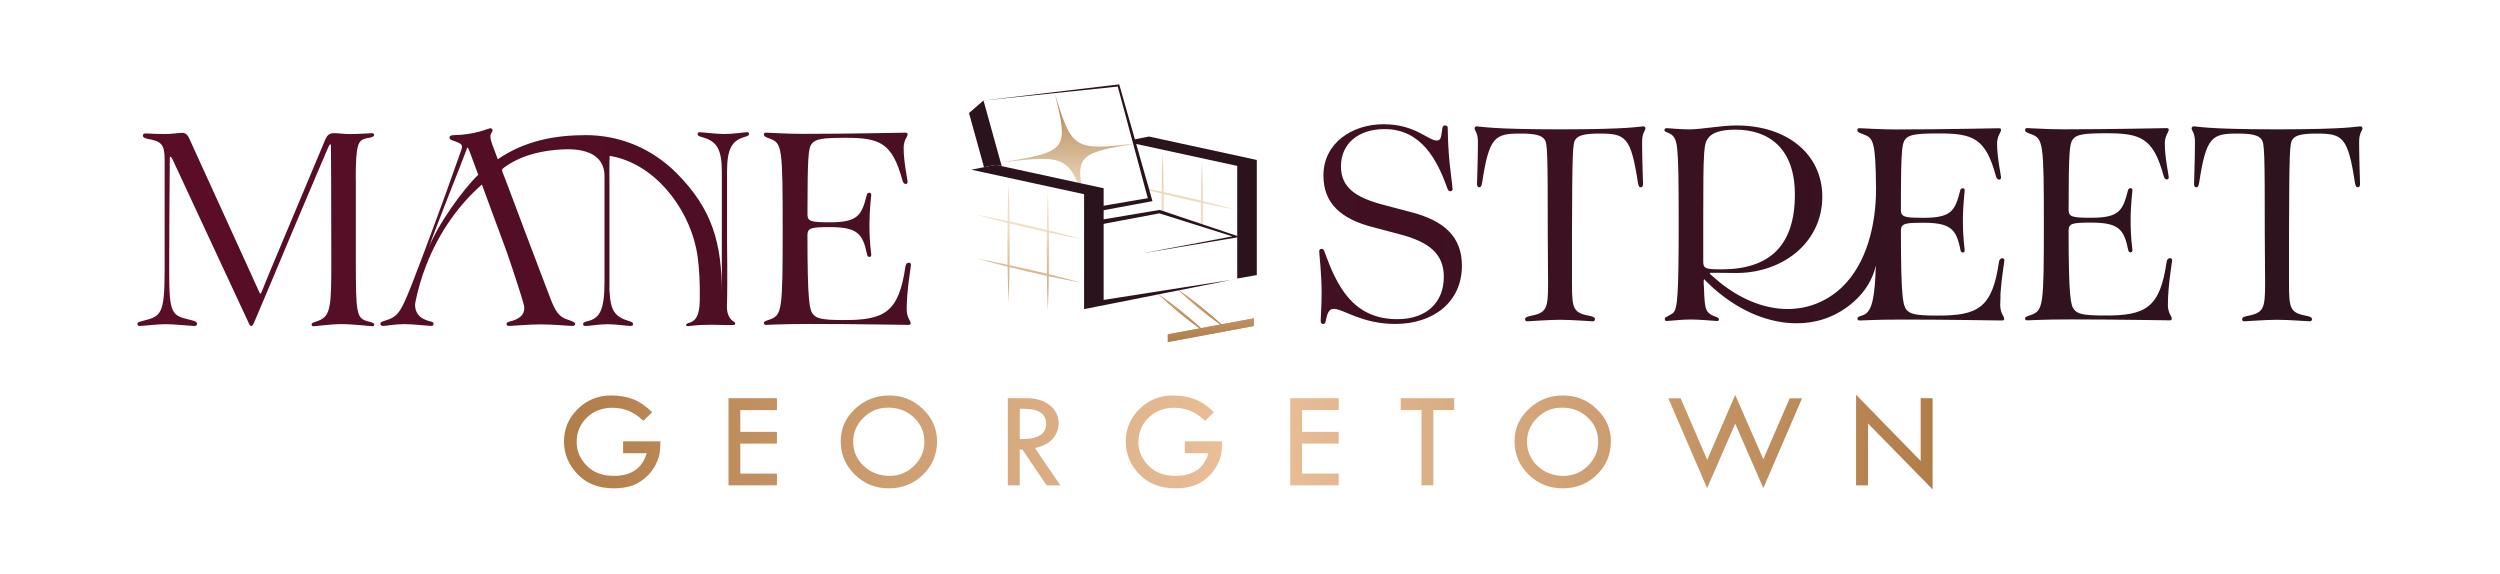 <svg xmlns="http://www.w3.org/2000/svg" width="305" height="70" viewBox="0 0 305 70" fill="none"><path d="M79.571 50.281L78.492 51.34C77.406 50.278 76.146 49.746 74.719 49.746C73.468 49.746 72.428 50.147 71.599 50.948C70.766 51.748 70.351 52.75 70.351 53.952C70.351 55.002 70.754 55.948 71.559 56.791C72.364 57.634 73.478 58.054 74.893 58.054C77.019 58.054 78.355 57.132 78.9 55.291H76.021V53.839H80.563C80.563 54.566 80.514 55.148 80.416 55.58C80.319 56.012 80.117 56.49 79.809 57.014C79.501 57.537 79.093 58.003 78.583 58.416C78.074 58.83 77.528 59.126 76.942 59.305C76.36 59.482 75.664 59.573 74.856 59.573C73.017 59.573 71.547 58.995 70.452 57.841C69.357 56.688 68.808 55.367 68.808 53.882C68.808 52.32 69.369 50.987 70.489 49.892C71.611 48.793 72.968 48.245 74.563 48.245C75.512 48.245 76.378 48.388 77.162 48.674C77.946 48.96 78.748 49.496 79.568 50.281H79.571ZM88.877 48.58H94.785V50.032H90.317V52.686H94.785V54.122H90.317V57.777H94.785V59.214H88.877V48.577V48.58ZM102.565 53.836C102.565 52.302 103.145 50.987 104.307 49.892C105.466 48.796 106.863 48.248 108.488 48.248C110.114 48.248 111.447 48.799 112.597 49.904C113.747 51.009 114.32 52.32 114.32 53.836C114.32 55.443 113.753 56.8 112.618 57.911C111.484 59.022 110.09 59.576 108.44 59.576C106.79 59.576 105.426 59.016 104.283 57.899C103.139 56.782 102.568 55.428 102.568 53.836H102.565ZM112.774 53.903C112.774 52.731 112.35 51.742 111.502 50.939C110.654 50.135 109.611 49.733 108.373 49.733C107.134 49.733 106.189 50.141 105.347 50.96C104.508 51.779 104.087 52.759 104.087 53.903C104.087 55.047 104.517 56.049 105.381 56.852C106.244 57.656 107.299 58.057 108.546 58.057C109.696 58.057 110.688 57.647 111.52 56.828C112.353 56.009 112.771 55.032 112.771 53.906L112.774 53.903ZM122.955 48.58H125.263C126.413 48.58 127.347 48.866 128.069 49.435C128.792 50.004 129.152 50.735 129.152 51.627C129.152 52.339 128.917 52.969 128.451 53.514C127.984 54.058 127.255 54.442 126.264 54.664L129.36 59.214H127.688L124.733 54.84H124.406V59.214H122.952V48.577L122.955 48.58ZM124.413 49.864V53.571C126.56 53.617 127.633 52.996 127.633 51.709C127.633 51.258 127.508 50.89 127.258 50.604C127.008 50.318 126.673 50.123 126.255 50.02C125.837 49.916 125.224 49.864 124.416 49.864H124.413ZM148.105 50.281L147.025 51.34C145.939 50.278 144.68 49.746 143.252 49.746C142.002 49.746 140.962 50.147 140.132 50.948C139.3 51.748 138.885 52.75 138.885 53.952C138.885 55.002 139.287 55.948 140.093 56.791C140.898 57.634 142.011 58.054 143.426 58.054C145.552 58.054 146.888 57.132 147.434 55.291H144.555V53.839H149.096C149.096 54.566 149.047 55.148 148.95 55.58C148.852 56.012 148.651 56.49 148.343 57.014C148.035 57.537 147.626 58.003 147.117 58.416C146.607 58.83 146.061 59.126 145.476 59.305C144.893 59.482 144.198 59.573 143.39 59.573C141.55 59.573 140.08 58.995 138.985 57.841C137.89 56.688 137.341 55.367 137.341 53.882C137.341 52.32 137.903 50.987 139.022 49.892C140.144 48.793 141.502 48.245 143.097 48.245C144.045 48.245 144.912 48.388 145.695 48.674C146.479 48.96 147.281 49.496 148.102 50.281H148.105ZM157.41 48.58H163.318V50.032H158.85V52.686H163.318V54.122H158.85V57.777H163.318V59.214H157.41V48.577V48.58ZM170.891 48.58H177.409V50.032H174.866V59.214H173.426V50.032H170.891V48.58ZM184.772 53.836C184.772 52.302 185.352 50.987 186.514 49.892C187.673 48.796 189.069 48.248 190.695 48.248C192.321 48.248 193.654 48.799 194.803 49.904C195.953 51.009 196.527 52.32 196.527 53.836C196.527 55.443 195.959 56.8 194.825 57.911C193.69 59.022 192.296 59.576 190.646 59.576C188.996 59.576 187.633 59.016 186.489 57.899C185.345 56.782 184.775 55.428 184.775 53.836H184.772ZM194.98 53.903C194.98 52.731 194.556 51.742 193.709 50.939C192.861 50.135 191.818 49.733 190.579 49.733C189.341 49.733 188.395 50.141 187.554 50.96C186.715 51.779 186.294 52.759 186.294 53.903C186.294 55.047 186.724 56.049 187.587 56.852C188.45 57.656 189.506 58.057 190.753 58.057C191.903 58.057 192.894 57.647 193.727 56.828C194.559 56.009 194.977 55.032 194.977 53.906L194.98 53.903ZM211.691 48.169L215.123 56.021L218.343 48.595H219.847L215.126 59.549L211.697 51.681L208.266 59.549L203.536 48.595H205.039L208.281 56.103L211.697 48.169H211.691ZM226.441 48.154L234.322 56.237V48.58H235.777V59.707L227.896 51.66V59.214H226.441V48.154Z" fill="url(#paint0_linear_15_14)"></path><path d="M178.355 32.419C178.355 36.838 174.89 39.523 170.202 39.523C166.182 39.523 163.855 37.684 162.751 37.684C162.233 37.684 161.973 37.98 161.754 39.084C161.717 39.38 161.644 39.526 161.421 39.526C161.238 39.526 161.125 39.416 161.125 39.121C161.125 38.719 161.238 37.243 161.238 35.736C161.238 33.308 160.942 31.022 160.942 30.657C160.942 30.471 161.052 30.362 161.238 30.362C161.424 30.362 161.497 30.435 161.607 30.764C163.047 34.705 164.965 38.938 170.461 38.938C174.152 38.938 176.144 36.802 176.144 33.786C176.144 31.098 174.558 29.552 170.681 28.557L167.619 27.747C163.486 26.716 161.458 24.728 161.458 21.414C161.458 17.473 164.926 15.156 168.799 15.156C172.673 15.156 174.222 17.147 175.293 17.147C175.845 17.147 175.811 16.556 175.921 15.969C175.961 15.491 176.034 15.306 176.293 15.306C176.552 15.306 176.622 15.418 176.622 15.637C176.622 15.823 176.662 17.661 176.772 18.988C176.809 19.761 177.214 22.817 177.214 23.076C177.214 23.222 177.101 23.334 176.955 23.334C176.772 23.334 176.659 23.222 176.586 23.003C175.332 19.469 173.377 15.75 168.912 15.75C165.737 15.75 163.599 17.515 163.599 20.279C163.599 22.89 165.368 24.107 168.912 25.026L171.974 25.833C176.217 26.901 178.355 28.889 178.355 32.425V32.419ZM200.492 15.412C200.086 15.412 198.979 15.78 190.344 15.78C181.71 15.78 180.603 15.412 180.16 15.412C180.051 15.412 179.901 15.485 179.901 15.668C179.901 15.966 180.307 16.146 180.307 17.326C180.307 19.317 180.197 22.15 180.197 22.479C180.197 22.701 180.307 22.85 180.453 22.85C180.639 22.85 180.752 22.738 180.825 22.26C181.673 16.7 182.375 16.295 185.471 16.295C187.352 16.295 188.054 16.517 188.423 16.998C188.792 17.473 188.826 18.471 188.826 28.593L188.865 34.559C188.865 37.76 188.679 38.168 186.578 38.573C186.172 38.683 186.062 38.756 186.062 38.941C186.062 39.127 186.172 39.2 186.318 39.2C186.617 39.2 188.902 39.014 190.341 39.014C191.781 39.014 194.032 39.2 194.325 39.2C194.471 39.2 194.584 39.124 194.584 38.941C194.584 38.759 194.471 38.683 194.105 38.573C191.93 38.168 191.781 37.764 191.781 34.559V28.593C191.818 18.471 191.854 17.476 192.223 16.998C192.556 16.52 193.291 16.295 195.173 16.295C198.308 16.295 198.973 16.7 199.821 22.26C199.894 22.738 200.007 22.85 200.19 22.85C200.336 22.85 200.449 22.704 200.449 22.479C200.449 22.15 200.336 19.314 200.336 17.326C200.336 16.149 200.742 15.966 200.742 15.668C200.742 15.485 200.595 15.412 200.486 15.412H200.492ZM264.725 31.5C264.542 31.5 264.356 31.646 264.322 31.978C263.511 37.538 261.812 38.53 256.685 38.491C254.065 38.491 253.44 38.272 253.034 37.757C252.628 37.24 252.369 36.321 252.369 28.076C252.409 27.267 252.815 27.157 255.099 27.157C258.533 27.157 259.122 28.003 259.637 30.468C259.677 30.727 259.784 30.764 259.936 30.8C260.009 30.8 260.156 30.727 260.156 30.541C260.156 30.246 259.936 29.181 259.936 26.898C259.936 24.908 260.156 23.474 260.156 23.216C260.156 23.03 260.043 22.957 259.936 22.957C259.787 22.957 259.637 23.03 259.604 23.252C258.975 25.72 258.536 26.567 255.102 26.567C252.851 26.567 252.412 26.454 252.372 25.681C252.372 18.501 252.485 17.509 252.891 16.995C253.333 16.404 254.181 16.258 257.023 16.258C261.193 16.258 262.703 16.846 263.959 21.45C264.032 21.746 264.179 21.892 264.365 21.892C264.511 21.892 264.584 21.819 264.584 21.596C264.584 21.374 264.106 19.201 264.106 17.509C264.106 16.517 264.584 16.146 264.584 15.85C264.584 15.704 264.548 15.631 264.328 15.631C263.294 15.631 258.091 15.777 251.747 15.777C249.719 15.777 247.8 15.631 247.358 15.631C247.102 15.631 247.062 15.704 247.062 15.85C247.062 16.07 247.248 16.182 247.8 16.368C249.277 16.919 249.35 17.433 249.35 27.376C249.35 37.319 249.277 37.867 247.8 38.418C247.282 38.603 247.062 38.64 247.062 38.862C247.062 39.008 247.102 39.081 247.358 39.081C247.73 39.081 249.167 38.969 252.671 38.969C258.463 38.969 263.63 39.081 264.7 39.081C264.92 39.081 264.957 39.008 264.957 38.862C264.957 38.567 264.481 38.199 264.481 37.203C264.481 34.848 264.996 31.975 264.996 31.792C264.996 31.573 264.923 31.497 264.737 31.497L264.725 31.5ZM244.064 36.029C244.043 36.427 244.027 36.832 244.027 37.216C244.027 37.34 244.037 37.453 244.049 37.56C244.058 37.63 244.07 37.694 244.082 37.757C244.098 37.83 244.116 37.897 244.134 37.961C244.134 37.97 244.134 37.977 244.14 37.983C244.156 38.025 244.171 38.068 244.183 38.11C244.198 38.153 244.214 38.187 244.229 38.226C244.229 38.238 244.238 38.25 244.244 38.263C244.32 38.43 244.396 38.561 244.445 38.67C244.458 38.698 244.47 38.722 244.479 38.75C244.488 38.777 244.497 38.798 244.5 38.823C244.5 38.841 244.506 38.862 244.506 38.877C244.506 38.911 244.506 38.938 244.497 38.966C244.497 38.978 244.491 38.987 244.488 38.999C244.461 39.066 244.4 39.1 244.25 39.1C243.183 39.1 238.013 38.987 232.221 38.987C228.716 38.987 227.28 39.1 226.908 39.1C226.74 39.1 226.667 39.066 226.636 39.005C226.63 38.993 226.627 38.981 226.621 38.966C226.615 38.938 226.612 38.911 226.612 38.877V38.868C226.612 38.841 226.618 38.816 226.624 38.792C226.67 38.637 226.899 38.585 227.35 38.424C228.405 38.031 228.744 36.184 228.848 32.377C228.097 35.95 224.758 38.397 221.857 39.115C220.393 39.477 218.859 39.535 217.297 39.291C213.903 38.762 210.627 36.875 207.888 34.05C207.797 34.413 207.882 34.793 207.888 35.161C207.897 35.657 207.919 36.154 207.964 36.65C208.01 37.158 208.059 37.785 208.443 38.159C208.501 38.217 208.571 38.272 208.641 38.317C209.12 38.649 209.709 38.686 209.709 38.944C209.709 39.09 209.672 39.163 209.453 39.163C209.154 39.163 207.495 38.978 206.278 38.978C205.134 38.978 203.621 39.163 203.362 39.163C203.179 39.163 203.106 39.09 203.106 38.944C203.106 38.649 203.362 38.686 203.914 38.317C204.554 37.998 204.753 37.258 204.792 30.094C204.792 29.604 204.798 29.087 204.798 28.533C204.798 27.878 204.798 27.175 204.798 26.427C204.798 17.628 204.652 17.037 203.95 16.45C203.578 16.152 203.063 16.118 203.063 15.896C203.063 15.71 203.136 15.637 203.359 15.637C203.581 15.637 205.021 15.784 206.089 15.784C207.601 15.784 209.925 15.306 211.844 15.306C218.115 15.306 222.321 18.879 222.321 23.995C222.321 25.2 222.092 26.405 221.613 27.513C221.159 28.566 220.494 29.516 219.676 30.316C218.844 31.129 217.861 31.783 216.803 32.261C215.693 32.766 214.503 33.086 213.293 33.226C212.408 33.329 211.518 33.311 210.627 33.293C210.179 33.283 209.73 33.274 209.282 33.28C209.172 33.28 209.068 33.286 208.959 33.29C208.898 33.29 208.654 33.265 208.611 33.305C208.529 33.384 208.84 33.609 208.91 33.676C210.044 34.711 211.301 35.618 212.673 36.315C213.927 36.954 215.281 37.413 216.684 37.602C217.929 37.773 219.2 37.721 220.423 37.416C221.994 37.033 223.437 36.23 224.62 35.134C227.792 32.185 228.875 27.276 228.875 23.1V22.899C228.82 17.266 228.552 16.837 227.341 16.389C227.063 16.295 226.877 16.222 226.764 16.143C226.758 16.143 226.755 16.137 226.749 16.13C226.645 16.057 226.603 15.978 226.603 15.872C226.603 15.835 226.603 15.805 226.612 15.774C226.63 15.686 226.697 15.643 226.899 15.643C226.999 15.643 227.179 15.653 227.417 15.665C228.003 15.695 228.954 15.747 230.028 15.774C230.434 15.787 230.858 15.793 231.288 15.793C237.635 15.793 242.835 15.646 243.866 15.646C244.015 15.646 244.079 15.68 244.107 15.747C244.107 15.756 244.113 15.768 244.116 15.78C244.122 15.811 244.125 15.841 244.125 15.878C244.125 15.893 244.125 15.911 244.119 15.924C244.088 16.109 243.899 16.337 243.765 16.733C243.735 16.824 243.71 16.925 243.689 17.034C243.661 17.18 243.646 17.345 243.646 17.53C243.646 19.223 244.125 21.396 244.125 21.618C244.125 21.666 244.125 21.712 244.11 21.746C244.11 21.761 244.104 21.776 244.098 21.788C244.067 21.88 244 21.913 243.902 21.913C243.716 21.913 243.57 21.767 243.497 21.472C242.243 16.867 240.73 16.28 236.561 16.28C233.718 16.28 232.871 16.426 232.428 17.016C232.273 17.211 232.163 17.479 232.081 18.121C232.081 18.163 232.071 18.209 232.065 18.255C231.946 19.347 231.91 21.432 231.91 25.699C231.916 25.818 231.931 25.918 231.962 26.006C231.971 26.037 231.983 26.064 231.998 26.095C232.212 26.503 232.858 26.573 234.64 26.573C238.071 26.573 238.516 25.727 239.138 23.258C239.178 23.039 239.324 22.963 239.471 22.963C239.544 22.963 239.614 22.997 239.654 23.067C239.669 23.091 239.681 23.115 239.684 23.149C239.684 23.149 239.684 23.155 239.684 23.158C239.69 23.179 239.693 23.203 239.693 23.231C239.693 23.49 239.474 24.923 239.474 26.913C239.474 29.196 239.693 30.264 239.693 30.556C239.693 30.742 239.547 30.815 239.474 30.815C239.343 30.782 239.242 30.751 239.193 30.572C239.187 30.544 239.181 30.517 239.175 30.483C239.15 30.365 239.129 30.255 239.102 30.146C239.077 30.036 239.056 29.933 239.029 29.832C238.977 29.625 238.919 29.44 238.861 29.263C238.797 29.068 238.723 28.892 238.647 28.73C238.605 28.651 238.565 28.575 238.519 28.502C238.476 28.426 238.425 28.356 238.379 28.289C238.33 28.222 238.275 28.161 238.217 28.1C238.19 28.067 238.162 28.04 238.129 28.012C237.494 27.416 236.47 27.175 234.643 27.175C232.715 27.175 232.123 27.251 231.959 27.766C231.943 27.817 231.931 27.878 231.922 27.942C231.916 27.988 231.913 28.043 231.91 28.094C231.91 32.547 231.986 34.86 232.12 36.132C232.129 36.23 232.142 36.318 232.154 36.403C232.184 36.644 232.215 36.841 232.254 37.003C232.267 37.066 232.282 37.127 232.297 37.179C232.297 37.188 232.303 37.197 232.306 37.21C232.349 37.346 232.389 37.453 232.434 37.541C232.447 37.569 232.459 37.59 232.474 37.614C232.492 37.645 232.511 37.672 232.526 37.7C232.544 37.724 232.562 37.742 232.578 37.767C232.983 38.281 233.612 38.5 236.232 38.5C241.359 38.54 243.058 37.544 243.866 31.987C243.905 31.655 244.085 31.509 244.271 31.509C244.412 31.509 244.488 31.552 244.515 31.674C244.525 31.713 244.531 31.756 244.531 31.81C244.531 31.926 244.329 33.092 244.177 34.522C244.143 34.808 244.119 35.1 244.095 35.402C244.088 35.478 244.082 35.557 244.076 35.636C244.067 35.767 244.058 35.904 244.049 36.035L244.064 36.029ZM209.974 32.864C215.952 32.864 218.975 29.917 218.975 23.73C218.975 18.063 215.766 15.817 211.707 15.817C209.898 15.817 208.864 16.219 208.425 16.809C207.87 17.509 207.796 18.133 207.796 26.417V31.865C207.796 32.751 208.016 32.86 209.971 32.86L209.974 32.864ZM288.225 15.668C288.225 15.485 288.079 15.412 287.966 15.412C287.563 15.412 286.456 15.78 277.821 15.78C269.187 15.78 268.08 15.412 267.638 15.412C267.525 15.412 267.378 15.485 267.378 15.668C267.378 15.966 267.784 16.146 267.784 17.326C267.784 19.317 267.674 22.15 267.674 22.479C267.674 22.701 267.784 22.85 267.93 22.85C268.116 22.85 268.229 22.738 268.302 22.26C269.15 16.7 269.852 16.295 272.948 16.295C274.829 16.295 275.531 16.517 275.897 16.998C276.269 17.473 276.303 18.471 276.303 28.593L276.342 34.559C276.342 37.76 276.156 38.168 274.055 38.573C273.649 38.683 273.539 38.756 273.539 38.941C273.539 39.127 273.649 39.2 273.795 39.2C274.094 39.2 276.379 39.014 277.818 39.014C279.258 39.014 281.509 39.2 281.802 39.2C281.948 39.2 282.061 39.124 282.061 38.941C282.061 38.759 281.948 38.683 281.582 38.573C279.407 38.168 279.258 37.764 279.258 34.559V28.593C279.295 18.471 279.331 17.476 279.7 16.998C280.033 16.52 280.768 16.295 282.65 16.295C285.785 16.295 286.45 16.7 287.298 22.26C287.371 22.738 287.484 22.85 287.667 22.85C287.813 22.85 287.926 22.704 287.926 22.479C287.926 22.15 287.813 19.314 287.813 17.326C287.813 16.149 288.219 15.966 288.219 15.668H288.225ZM43.411 21.877V31.96C43.411 38.11 43.52 38.734 44.664 39.142C45.18 39.288 45.658 39.361 45.658 39.584C45.658 39.73 45.585 39.803 45.399 39.803C45.18 39.803 43.188 39.544 41.636 39.544C40.309 39.544 38.5 39.803 38.278 39.803C38.055 39.803 38.021 39.73 38.021 39.584C38.021 39.364 38.241 39.364 38.906 39.106C40.345 38.518 40.419 37.34 40.419 32.002C40.419 22.762 40.379 19.524 40.379 18.306C40.379 17.68 40.379 17.607 40.306 17.607C40.233 17.607 40.159 17.68 39.903 18.306C39.498 19.226 38.021 22.726 35.77 28.027C33.779 32.815 31.75 37.563 31.086 39.145C30.866 39.699 30.753 39.772 30.643 39.772C30.534 39.772 30.457 39.699 30.238 39.182L21.088 19.524C20.902 19.153 20.868 19.119 20.792 19.119C20.752 19.119 20.716 19.156 20.716 19.305C20.679 23.98 20.642 28.362 20.642 33.037C20.642 38.372 20.941 38.485 23.262 39.036C23.817 39.182 24.037 39.255 24.037 39.514C24.037 39.66 23.927 39.772 23.741 39.772C23.336 39.772 21.341 39.55 20.164 39.55C19.203 39.55 17.394 39.772 17.062 39.772C16.842 39.772 16.766 39.66 16.766 39.514C16.766 39.328 16.876 39.294 17.428 39.145C19.642 38.591 20.084 38.369 20.084 32.994V19.448C20.084 17.643 19.715 17.238 18.019 16.943C17.65 16.87 17.428 16.757 17.428 16.538C17.428 16.353 17.577 16.28 17.76 16.28C17.98 16.28 19.163 16.353 20.16 16.353C20.822 16.353 21.856 16.206 22.189 16.206C22.591 16.206 22.851 16.353 23.11 16.943L30.415 32.958C31.558 35.423 31.668 35.828 31.778 35.828C31.888 35.828 31.964 35.423 33.032 32.885L39.671 17.053C39.931 16.465 40.19 16.246 40.742 16.246C41.37 16.246 41.886 16.356 42.697 16.356C43.95 16.356 45.094 16.246 45.387 16.246C45.5 16.246 45.646 16.319 45.646 16.465C45.646 16.648 45.427 16.76 44.725 16.87C43.691 17.089 43.398 17.53 43.398 21.877H43.411ZM110.864 32.054C110.678 32.054 110.495 32.2 110.459 32.532C109.648 38.089 107.949 39.084 102.825 39.045C100.205 39.045 99.576 38.826 99.171 38.311C98.765 37.794 98.509 36.875 98.509 28.63C98.546 27.82 98.951 27.708 101.239 27.708C104.67 27.708 105.259 28.557 105.777 31.022C105.814 31.281 105.923 31.317 106.073 31.354C106.146 31.354 106.293 31.281 106.293 31.095C106.293 30.8 106.073 29.732 106.073 27.452C106.073 25.462 106.293 24.025 106.293 23.77C106.293 23.584 106.183 23.511 106.073 23.511C105.927 23.511 105.777 23.584 105.74 23.806C105.112 26.274 104.673 27.12 101.242 27.12C98.991 27.12 98.549 27.008 98.512 26.235C98.512 19.055 98.622 18.063 99.027 17.546C99.47 16.958 100.321 16.812 103.16 16.812C107.33 16.812 108.842 17.4 110.099 22.001C110.172 22.3 110.319 22.446 110.505 22.446C110.651 22.446 110.724 22.373 110.724 22.147C110.724 21.922 110.245 19.755 110.245 18.063C110.245 17.068 110.724 16.7 110.724 16.404C110.724 16.258 110.685 16.185 110.465 16.185C109.431 16.185 104.231 16.331 97.887 16.331C95.859 16.331 93.937 16.185 93.498 16.185C93.239 16.185 93.199 16.258 93.199 16.404C93.199 16.623 93.385 16.736 93.937 16.919C95.413 17.473 95.486 17.987 95.486 27.927C95.486 37.867 95.413 38.421 93.937 38.972C93.421 39.157 93.199 39.191 93.199 39.416C93.199 39.562 93.239 39.635 93.498 39.635C93.867 39.635 95.306 39.523 98.811 39.523C104.603 39.523 109.766 39.635 110.837 39.635C111.06 39.635 111.096 39.562 111.096 39.416C111.096 39.118 110.617 38.753 110.617 37.757C110.617 35.402 111.136 32.529 111.136 32.346C111.136 32.127 111.063 32.051 110.877 32.051L110.864 32.054ZM91.39 16.356C91.39 16.502 91.277 16.575 90.799 16.724C89.322 17.165 88.697 18.124 88.697 20.957V29.123C88.697 30.182 88.725 31.244 88.725 32.31C88.725 33.999 88.74 35.688 88.688 37.374C88.67 38.025 88.856 38.826 89.447 39.188C89.514 39.23 89.585 39.264 89.639 39.322C89.691 39.38 89.722 39.468 89.685 39.538C89.643 39.635 89.511 39.65 89.402 39.654C88.551 39.678 87.715 39.626 86.858 39.62C85.995 39.62 85.126 39.644 84.269 39.757C84.153 39.775 83.762 39.857 83.704 39.69C83.643 39.529 83.957 39.41 84.076 39.383C85.315 39.081 85.357 37.493 85.373 36.47C85.4 34.641 85.324 32.806 85.107 31.281C84.391 26.134 80.569 20.641 75.378 19.232C74.972 19.122 74.627 19.055 74.38 19.016C74.326 19.822 74.353 21.74 74.353 22.497V35.6H74.371C74.472 37.821 74.987 38.643 76.689 39.154C77.061 39.264 77.232 39.337 77.232 39.553C77.232 39.696 77.128 39.769 76.894 39.769C76.555 39.769 75.134 39.553 74.118 39.553C73.102 39.553 71.95 39.769 71.443 39.769C71.205 39.769 71.138 39.696 71.138 39.514C71.138 39.37 71.272 39.297 71.681 39.188C73.173 38.826 73.749 37.849 73.749 34.33V21.438C73.749 20.467 73.365 19.579 72.556 19.016C71.397 18.218 69.814 18.157 68.457 18.236C66.624 18.346 64.688 18.708 63.031 19.518C62.492 19.783 61.964 20.09 61.482 20.452C61.168 20.683 61.226 20.763 61.357 21.134C61.461 21.426 61.589 21.706 61.699 21.995C63.297 26.268 64.91 30.526 66.53 34.787C66.67 35.158 66.81 35.514 66.938 35.855C66.941 35.864 66.945 35.873 66.948 35.883C66.948 35.889 66.951 35.895 66.954 35.898C67.362 37.021 67.68 37.721 68.036 38.177C68.043 38.187 68.049 38.193 68.058 38.202C68.375 38.603 68.723 38.82 69.195 38.975C69.821 39.185 70.126 39.294 70.168 39.489C70.168 39.504 70.174 39.523 70.174 39.538C70.174 39.687 70.025 39.763 69.836 39.763C69.385 39.763 67.506 39.574 65.965 39.574C64.538 39.574 62.51 39.763 62.171 39.763C61.946 39.763 61.793 39.724 61.793 39.538C61.793 39.352 61.927 39.291 62.241 39.209C62.263 39.209 62.284 39.2 62.305 39.191C62.327 39.185 62.348 39.182 62.373 39.173C62.391 39.173 62.412 39.166 62.431 39.16C62.437 39.16 62.44 39.16 62.446 39.154C62.446 39.154 62.452 39.154 62.455 39.154L62.525 39.136C63.779 38.731 63.965 38.104 63.965 37.517C63.965 37.383 63.837 36.908 63.644 36.272C63.632 36.23 63.617 36.187 63.605 36.144C63.596 36.114 63.59 36.09 63.58 36.059C62.967 34.066 61.845 30.791 61.845 30.791C61.836 30.751 60.134 26.143 58.792 22.516C55.955 24.996 53.558 28.356 51.996 32.364C51.414 33.859 50.975 35.371 50.676 36.869C50.514 37.69 50.901 38.54 51.658 38.905C51.862 39.005 52.091 39.093 52.341 39.176C52.747 39.249 52.896 39.322 52.896 39.504C52.896 39.687 52.786 39.763 52.567 39.763C52.32 39.763 51.31 39.641 50.291 39.58C49.993 39.559 49.691 39.547 49.407 39.544C49.352 39.544 49.297 39.544 49.245 39.544C48.251 39.544 47.071 39.763 46.775 39.763C46.552 39.763 46.403 39.69 46.403 39.504C46.403 39.319 46.549 39.249 46.921 39.136C48.544 38.658 48.876 38.104 50.13 34.976C50.197 34.799 50.267 34.623 50.337 34.446C50.947 32.873 51.572 31.232 52.179 29.601C52.179 29.601 52.179 29.595 52.179 29.592C53.659 25.654 55.059 21.776 55.992 19.107C56.175 18.553 56.361 18.151 56.361 17.929C56.361 17.634 56.215 17.488 55.4 17.196C54.998 17.083 54.845 17.01 54.845 16.791C54.845 16.605 54.958 16.532 55.217 16.496C58.057 16.456 59.533 15.65 59.829 15.65C60.012 15.65 60.088 15.759 60.088 15.905C60.088 16.127 59.829 16.276 59.829 16.605C59.829 16.751 59.829 16.977 60.048 17.6C60.262 18.173 60.491 18.784 60.732 19.43C64.007 17.174 67.707 16.486 71.462 16.486C73.41 16.486 75.311 16.84 77.101 17.537C77.232 17.585 77.363 17.64 77.491 17.695C79.379 18.492 81.093 19.673 82.539 21.119C86.946 25.538 88.063 29.738 88.063 35.752V20.951C88.063 18.227 87.434 17.269 85.851 16.791C85.299 16.645 85.113 16.572 85.113 16.35C85.113 16.203 85.186 16.13 85.373 16.13C85.668 16.13 87.437 16.35 88.362 16.35C89.392 16.35 90.872 16.13 91.128 16.13C91.274 16.13 91.387 16.167 91.387 16.35L91.39 16.356ZM58.346 21.323C57.886 20.087 57.514 19.07 57.322 18.562C57.136 18.121 57.102 18.008 57.062 18.008C56.989 18.008 56.953 18.121 56.843 18.453C56.343 19.822 53.418 27.087 52.222 30.429C53.323 27.483 56.541 23.018 58.35 21.323H58.346Z" fill="url(#paint1_linear_15_14)"></path><path d="M149.017 39.568C147.382 38.074 145.656 36.689 143.841 35.414C143.774 35.365 143.704 35.32 143.637 35.271C143.692 35.323 143.747 35.374 143.801 35.423C145.403 36.923 147.092 38.314 148.871 39.596L149.017 39.568Z" fill="#C49358"></path><path d="M146.522 40.034C144.884 38.549 143.161 37.173 141.346 35.91L141.282 35.864C141.3 35.88 141.316 35.898 141.334 35.913C142.917 37.404 144.591 38.789 146.348 40.067L146.522 40.034Z" fill="#C49358"></path><path d="M142.472 41.726V40.789L152.958 38.835V39.772L142.472 41.726Z" fill="#C49358"></path><path d="M146.763 24.78C146.775 25.702 146.778 26.627 146.772 27.55L146.498 27.461C146.498 26.551 146.498 25.638 146.51 24.728C144.991 24.4 143.478 24.05 141.971 23.678C141.981 24.448 141.987 25.221 141.987 25.991L141.709 25.9C141.709 25.139 141.709 24.378 141.724 23.617C141.148 23.471 140.571 23.328 139.995 23.176L139.949 23.012C140.544 23.13 141.133 23.255 141.727 23.38C141.749 21.837 141.788 20.294 141.846 18.757C141.907 20.312 141.947 21.87 141.965 23.429C143.487 23.754 145.003 24.104 146.516 24.476C146.534 22.887 146.574 21.304 146.635 19.725C146.699 21.326 146.739 22.93 146.757 24.534C148.12 24.871 149.481 25.224 150.826 25.599C149.468 25.343 148.111 25.069 146.763 24.78ZM152.958 39.772V38.835L142.472 40.789V41.726L152.958 39.772ZM138.562 17.515C131.007 18.38 130.787 18.236 128.701 11.447C130.363 18.313 130.232 18.489 122.207 19.804C128.661 19.058 130.128 18.982 131.507 22.4L131.922 22.485C131.318 18.83 132.577 18.51 138.565 17.515C138.583 17.515 138.601 17.509 138.619 17.506C138.601 17.506 138.58 17.512 138.565 17.512L138.562 17.515ZM132.028 34.519C130.665 34.267 129.308 33.993 127.954 33.7C127.929 35.085 127.893 36.467 127.838 37.843C127.783 36.449 127.746 35.052 127.722 33.652C126.197 33.323 124.678 32.97 123.162 32.596C123.138 34.026 123.101 35.453 123.046 36.875C122.988 35.432 122.952 33.986 122.927 32.538C121.643 32.218 120.359 31.884 119.084 31.527C120.368 31.765 121.649 32.023 122.924 32.294C122.9 30.596 122.897 28.898 122.921 27.2C121.637 26.88 120.359 26.545 119.084 26.192C120.368 26.43 121.649 26.688 122.924 26.959C122.946 25.416 122.985 23.876 123.046 22.339C123.107 23.891 123.147 25.45 123.168 27.011C124.687 27.337 126.203 27.683 127.713 28.055C127.734 26.469 127.774 24.887 127.838 23.31C127.902 24.908 127.941 26.512 127.963 28.119C129.323 28.456 130.677 28.81 132.028 29.184C130.671 28.931 129.317 28.657 127.966 28.368C127.987 30.064 127.981 31.759 127.957 33.454C129.317 33.792 130.677 34.145 132.028 34.522V34.519ZM127.722 33.393C127.697 31.701 127.691 30.006 127.713 28.31C126.194 27.982 124.681 27.632 123.174 27.26C123.196 28.956 123.193 30.651 123.168 32.346C124.69 32.672 126.209 33.022 127.719 33.393H127.722ZM149.017 39.568C147.382 38.074 145.656 36.689 143.841 35.414C143.774 35.365 143.704 35.32 143.637 35.271C143.692 35.323 143.747 35.374 143.801 35.423C145.403 36.923 147.092 38.314 148.871 39.596L149.017 39.568ZM146.348 40.067C144.591 38.789 142.917 37.404 141.334 35.913C141.316 35.898 141.3 35.88 141.282 35.864L141.346 35.91C143.161 37.173 144.884 38.549 146.522 40.034L146.348 40.067Z" fill="url(#paint2_linear_15_14)"></path><path d="M133.919 26.88L141.422 25.617L141.474 25.608C141.505 25.614 150.819 28.752 150.856 28.761L151.283 28.904L150.841 28.977L139.266 30.922L150.801 28.755L150.786 28.971L141.392 26.013L141.493 26.019L134.014 27.425L133.916 26.874L133.919 26.88Z" fill="#2B131E"></path><path d="M119.99 12.259C120.161 12.238 136.387 10.311 136.545 10.293C136.594 10.393 140.492 24.196 140.535 24.299L140.602 24.54L140.355 24.585L133.456 25.866L133.358 25.316L140.276 24.138L140.096 24.424L136.338 10.46L136.469 10.549L119.987 12.262L119.99 12.259Z" fill="#2B131E"></path><path d="M122.207 20.264L121.491 20.108L120.048 20.397L118.218 13.793L119.987 12.259L122.207 20.264Z" fill="#2B131E"></path><path d="M153.33 19.515V33.557L150.941 33.98V20.242L138.421 17.521L138.287 17.034L140.175 16.657L153.33 19.515Z" fill="#2B131E"></path><path d="M150.274 34.139L145.488 35.088L142.215 35.736L136.503 36.872L133.929 37.38L132.257 37.712V23.694L122.573 21.59L120.24 21.082L118.502 20.705L120.048 20.397L121.491 20.108L122.207 20.267L131.452 22.275L131.9 22.373L134.645 22.966V36.589L136.503 36.297L142.09 35.42L145.464 34.89L150.274 34.139Z" fill="#2B131E"></path><defs><linearGradient id="paint0_linear_15_14" x1="68.814" y1="53.93" x2="235.777" y2="53.93" gradientUnits="userSpaceOnUse"><stop stop-color="#B17D49"></stop><stop offset="0.5" stop-color="#EBC19B"></stop><stop offset="1" stop-color="#B17D49"></stop></linearGradient><linearGradient id="paint1_linear_15_14" x1="288.225" y1="27.48" x2="16.775" y2="27.48" gradientUnits="userSpaceOnUse"><stop stop-color="#2B131E"></stop><stop offset="0.99" stop-color="#5A0D27"></stop></linearGradient><linearGradient id="paint2_linear_15_14" x1="136.021" y1="41.726" x2="136.021" y2="11.447" gradientUnits="userSpaceOnUse"><stop stop-color="#B17D49"></stop><stop offset="0.46" stop-color="#F0E0C7"></stop><stop offset="0.61" stop-color="#ECDABF"></stop><stop offset="1" stop-color="#B17D49"></stop></linearGradient></defs></svg>